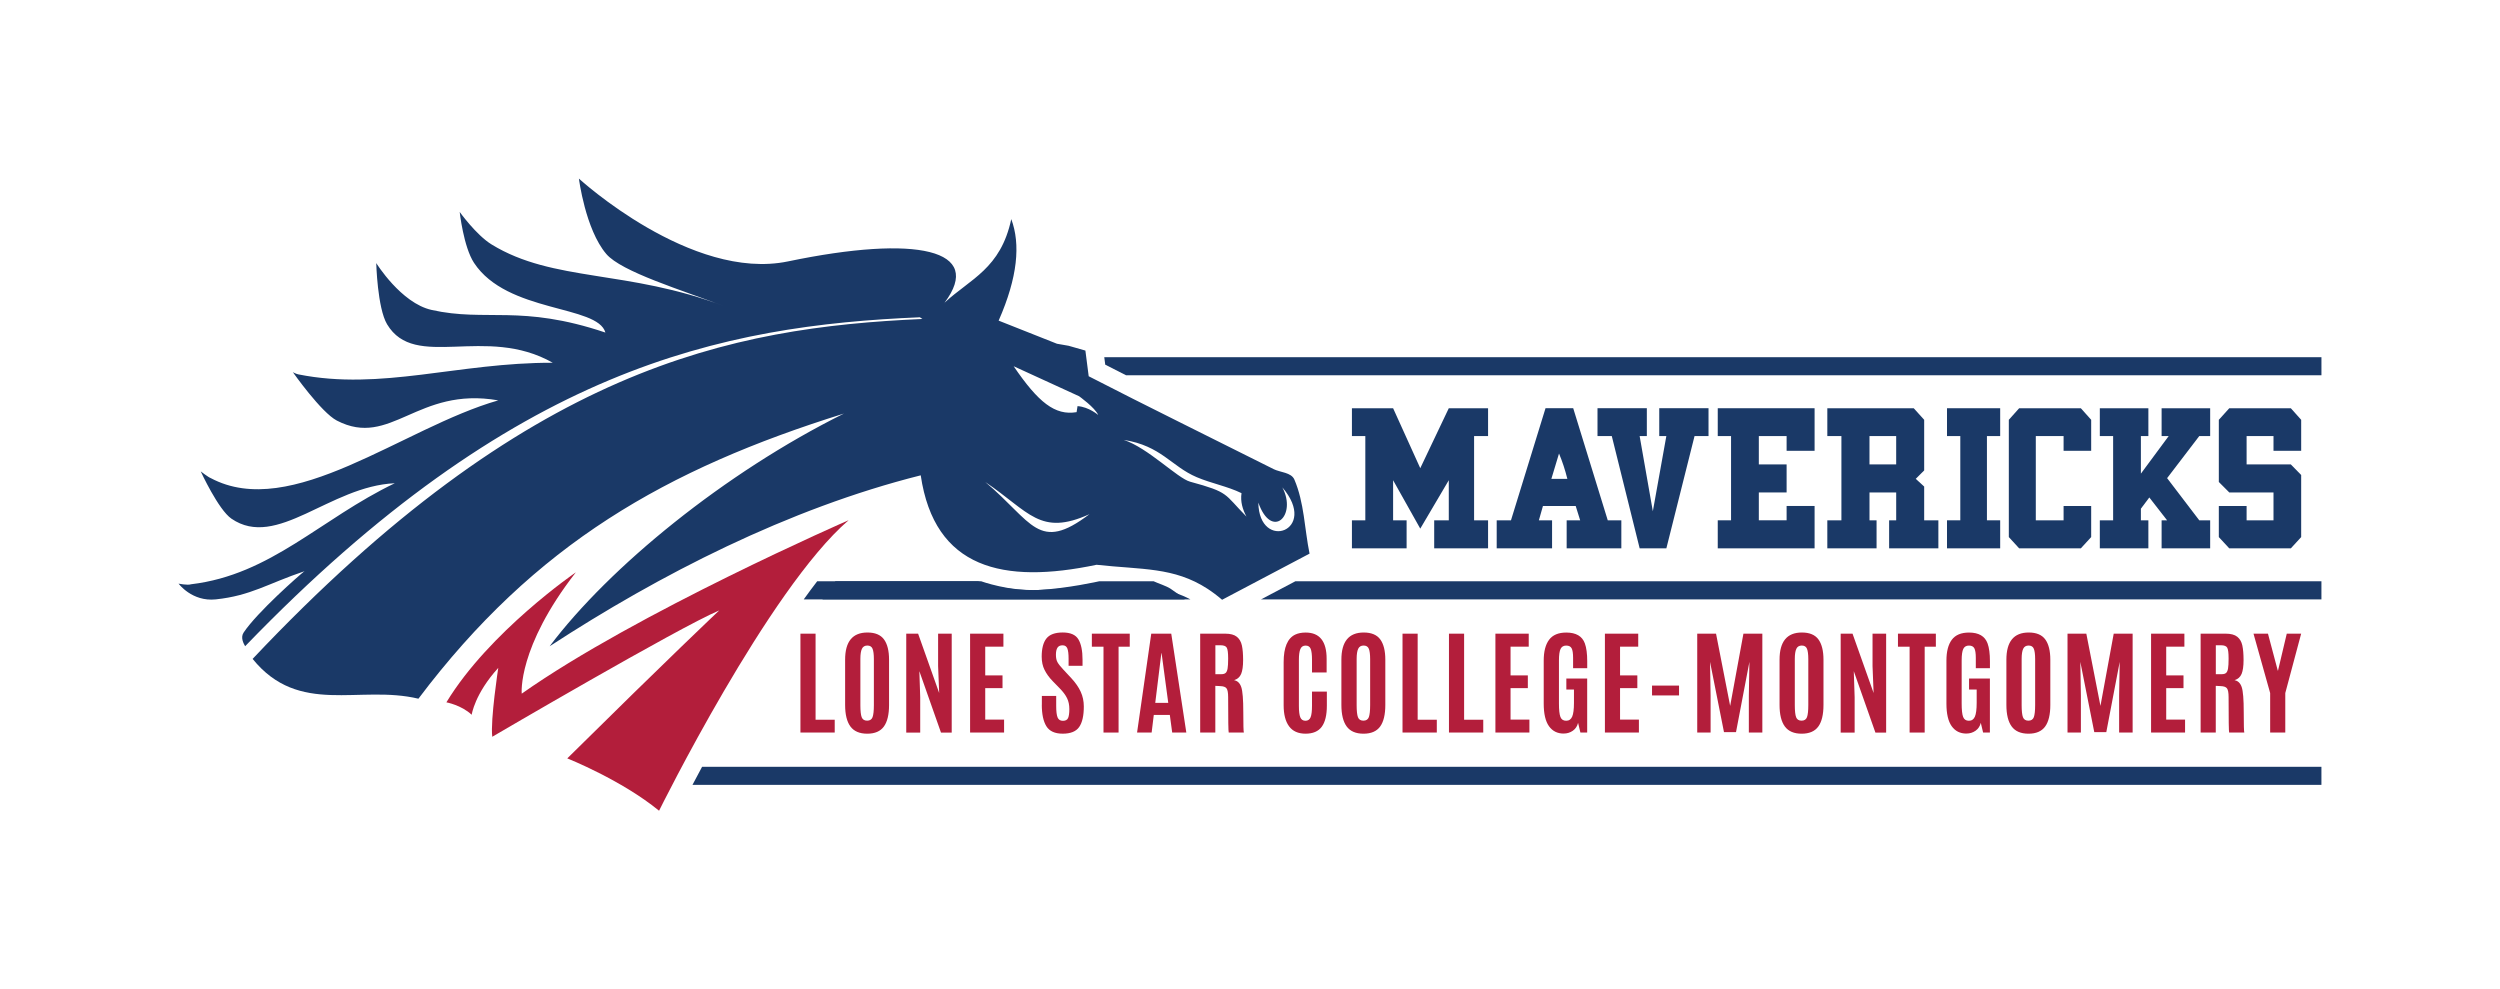 <?xml version="1.0" encoding="UTF-8"?><svg id="Layer_1" xmlns="http://www.w3.org/2000/svg" viewBox="0 0 1400 554"><defs><style>.cls-1,.cls-2{fill:#b31e3b;}.cls-3,.cls-4{fill:#1a3967;}.cls-4,.cls-2{fill-rule:evenodd;}</style></defs><path class="cls-3" d="M725.39,325.52c-6.4,3.38-12.8,6.75-19.2,10.13h593.81v-10.13H725.39Z"/><path class="cls-3" d="M618.39,200.04l.54,4.17c3.9,2,7.79,3.98,11.68,5.95h669.4v-10.13H618.39Z"/><path class="cls-4" d="M713.09,262.63c-37.57-18.88-70.11-34.78-103.42-51.93l-1.85-14.38-9.38-2.68-6.53-1.14-32.67-12.95c10.72-24.36,12.31-42.82,7.07-56.85-5.92,27.82-22.91,33.43-37.39,46.84-.13,.17-.25,.34-.38,.52,.1-.14,.18-.28,.28-.42,.03-.03,.07-.06,.1-.09,22.4-29.77-15.33-38.22-87.61-23.17-54.25,11.29-117.12-46.37-117.12-46.37,0,0,3.61,28.46,15.33,42.21,8.51,9.99,41.98,20.08,66.24,29.34-54.35-20.75-95.82-13.44-130.42-34.64-8.66-5.3-17.91-18.24-17.91-18.24,0,0,2.15,19.61,8.03,28.53,18.61,28.22,69.21,23.43,73.57,39.02-47.47-15.97-66.76-5.79-97.38-12.68-17.09-3.84-30.95-26.23-30.95-26.23,0,0,.64,25.18,6.07,34.27,15.65,26.19,55.01,.11,92.79,21.55-53.2-.14-95.87,15.83-142.49,6.51-1.36-.27-3.07-1.25-3.07-1.25,0,0,15.88,22.59,24.65,27.13,30.19,15.63,45.01-19.28,90.38-11.32-53.36,15.24-115.85,67.67-161.07,43.5-1.18-.38-5.55-3.73-5.55-3.73,0,0,9.86,21.44,17.19,26.47,25.45,17.47,55.02-18.2,91.49-19.84-41.51,19.89-69.32,51.24-114.04,56.57-2.05,.7-7.05-.36-7.05-.36,0,0,7.5,10.25,20.86,8.83,19.69-2.1,28.97-8.78,49.58-15.75,.32-.25,.4-.28,.2-.07-.07,.02-.13,.04-.2,.07-2.94,2.28-26.3,22.82-33.99,34.3-1.92,2.86,0,6.24,.83,7.68,150.92-156.43,266.81-179.47,377.87-184.21l1.39,.95c-107.87,4.84-220.77,26.84-375.07,190.36,26.05,32.16,59.72,14.36,92.85,22.29,65.32-86.7,138.95-128.67,238.29-159.68-66.8,33.18-131.4,85.93-164.81,130.32,61.54-40.14,133.65-77.09,207.81-95.73,7.73,52.33,46.12,61.1,98.45,50.09,25.27,2.79,43.26,1.18,62.14,13.44,2.7,1.76,5.42,3.79,8.18,6.16,16.32-8.61,32.64-17.22,48.97-25.84-2.83-13.82-2.93-28.51-8.5-41.48-1.74-4.05-7.87-3.95-11.76-5.9Zm-161.34,7.3c24.71,16.72,30.62,30.55,58.34,18.01-28.67,21.8-31.78,4.32-58.34-18.01Zm51.67-42.5l-.53,3.38c-12.06,2.02-21.44-5.44-35.25-25.72l36.64,16.8s8.94,6.37,10.7,10.51c0,0-5.19-4.53-11.56-4.97Zm94.58,61.87c-12.78-12.97-9.36-13.5-31.52-19.54-7.1-1.93-23.6-18.97-37.2-23.41,20.99,3.26,26.63,14.83,40.89,20.88,8.34,3.53,17.12,5.07,25.07,8.94-.69,4.74,.59,9.04,2.76,13.13Zm6.66-7.84c7.49,21.16,21.88,7.24,13.43-8.54,20.87,24.34-13.02,36.33-13.43,8.54Z"/><path class="cls-3" d="M450.1,335.65h216.51c-11.24-5.98-22.65-6.87-37.8-8.05-4.54-.35-9.22-.71-14.26-1.24-13.41,2.74-25.17,4.07-35.91,4.07-11.59,0-21.91-1.65-30.89-4.91h-90.13c-2.5,3.25-5.01,6.63-7.52,10.13Z"/><path class="cls-3" d="M393.18,429.39c-1.96,3.64-3.76,7.04-5.39,10.13h912.21v-10.13H393.18Z"/><path class="cls-2" d="M475.23,291.31s-119.05,51.97-183.06,97.14c0,0-2.55-25.75,30.3-67.94,0,0-48.48,33.22-72.49,72.8,0,0,8.4,1.53,14.16,6.96,0,0,1.66-11.74,14.89-26.25,0,0-4.5,29.23-3.36,38.57,0,0,104.33-61.15,127.11-70.76,0,0-28.13,26.52-85.1,82.86,0,0,30.42,12.11,51.4,29.32,0,0,61.31-124.13,106.14-162.69Z"/><g><path class="cls-3" d="M764.58,291.37v-47.17h-7.5v-15.59h23.06l15.21,33.58,15.97-33.58h22v15.59h-7.83v47.17h7.83v15.7h-30.17v-15.7h8.17v-22.44l-15.97,27.1-15.21-27.1v22.44h7.56v15.7h-30.62v-15.7h7.5Z"/><path class="cls-3" d="M881,228.61l19.34,62.76h7.61v15.7h-30.62v-15.7h7.56l-2.5-8.02h-18.34l-2.28,8.02h7.39v15.7h-31.01v-15.7h8l19.34-62.76h15.5Zm-7.95,25.35l-4.28,14.19h8.95c-1.26-5.05-2.82-9.78-4.67-14.19Z"/><path class="cls-3" d="M922.23,228.61v15.59h-4.03l7.39,42.11,7.56-42.11h-3.97v-15.59h27.59v15.59h-7.83l-15.78,62.88h-14.95l-15.61-62.88h-8v-15.59h27.64Z"/><path class="cls-3" d="M969.39,291.37v-47.17h-7.45v-15.59h54.23v23.84h-15.67v-8.25h-15.56v15.87h15.56v15.7h-15.56v15.59h15.56v-8.02h15.67v23.73h-54.23v-15.7h7.45Z"/><path class="cls-3" d="M1031.19,291.37v-47.17h-7.89v-15.59h48.39l5.85,6.48v28.35l-4.72,4.71,4.72,4.32v18.9h7.95v15.7h-27.58v-15.7h3.96v-15.59h-14.95v15.59h3.96v15.7h-27.58v-15.7h7.89Zm30.67-47.17h-14.95v15.87h14.95v-15.87Z"/><path class="cls-3" d="M1090.32,291.37h7.45v-47.17h-7.45v-15.59h29.78v15.59h-7.42v47.17h7.42v15.7h-29.78v-15.7Z"/><path class="cls-3" d="M1124.94,235.09l5.79-6.48h34.54l5.79,6.48v17.36h-15.45v-8.25h-15.56v47.17h15.56v-8.02h15.45v17.41l-5.79,6.31h-34.54l-5.79-6.31v-65.67Z"/><path class="cls-3" d="M1183.35,291.37v-47.17h-7.45v-15.59h27.19v15.59h-4.19v21.03l15.56-21.03h-3.96v-15.59h27.19v15.59h-6.11l-18,23.56,18,23.61h6.11v15.7h-27.19v-15.7h3.07l-9.95-12.79-4.72,6.28v6.51h4.19v15.7h-27.19v-15.7h7.45Z"/><path class="cls-3" d="M1258.1,283.35v8.02h15.06v-15.59h-24.77l-5.85-5.86v-34.82l5.85-6.48h34.48l5.79,6.48v17.36h-15.5v-8.25h-15.06v15.87h24.77l5.79,5.92v34.77l-5.79,6.31h-34.48l-5.85-6.31v-17.41h15.56Z"/></g><g><path class="cls-1" d="M448.24,410.23v-55.38h8.48v48.2h10.72v7.17h-19.2Z"/><path class="cls-1" d="M494.96,406.87c-1.94,2.66-5.04,4-9.31,4s-7.4-1.34-9.39-4.01c-1.99-2.68-2.99-6.71-2.99-12.1v-25.33c0-10.15,4.16-15.23,12.49-15.23,4.3,0,7.4,1.29,9.28,3.87,1.89,2.58,2.83,6.37,2.83,11.36v25.33c0,5.41-.97,9.45-2.91,12.11Zm-12.41-5.22c.49,1.28,1.51,1.92,3.05,1.92s2.55-.66,3.04-1.97c.48-1.31,.73-3.56,.73-6.75v-25.8c0-2.62-.25-4.53-.74-5.74-.49-1.21-1.47-1.81-2.91-1.81s-2.46,.6-3.04,1.81c-.58,1.21-.87,3.11-.87,5.71v25.83c0,3.25,.25,5.52,.74,6.8Z"/><path class="cls-1" d="M507.5,410.23v-55.38h6.64l11.8,33.23-.6-15.1v-18.12h7.62v55.38h-6.01l-12.11-34.39,.48,14.54v19.85h-7.81Z"/><path class="cls-1" d="M543.25,410.23v-55.38h18.66v7.27h-10.18v16.11h9.68v7.11h-9.68v17.62h10.56v7.27h-19.04Z"/><path class="cls-1" d="M583.44,394.66v-4.94h8.03v5.57c0,3.08,.26,5.25,.79,6.5,.53,1.25,1.52,1.87,2.97,1.87s2.42-.51,2.89-1.54c.47-1.03,.71-2.71,.71-5.03s-.42-4.36-1.27-6.09c-.84-1.73-2.18-3.54-4.02-5.43l-4.11-4.22c-1.92-1.99-3.41-4.06-4.48-6.2-1.07-2.14-1.6-4.61-1.6-7.43,0-4.57,.89-7.97,2.66-10.19,1.77-2.22,4.82-3.34,9.14-3.34s7.25,1.3,8.78,3.89c1.53,2.59,2.29,6.37,2.29,11.34v3.43h-7.81v-3.96c0-2.68-.23-4.61-.7-5.77-.46-1.16-1.35-1.75-2.67-1.75s-2.27,.44-2.85,1.32c-.58,.88-.87,2.2-.87,3.96s.29,3.17,.89,4.22c.59,1.05,1.65,2.39,3.19,4.03l4.59,4.94c2.3,2.48,4.03,4.98,5.2,7.52s1.75,5.31,1.75,8.31c0,5.18-.88,9.01-2.62,11.48-1.75,2.48-4.81,3.71-9.19,3.71s-7.42-1.38-9.14-4.14c-1.72-2.76-2.58-6.78-2.58-12.07Z"/><path class="cls-1" d="M617.96,410.23v-48.08h-6.52v-7.3h21.22v7.3h-6.26v48.08h-8.44Z"/><path class="cls-1" d="M636.76,410.23l7.94-55.38h11.2l8.44,55.38h-7.91l-1.33-9.88h-8.98l-1.2,9.88h-8.16Zm17.46-16.64l-3.73-27.81h-.13l-3.42,27.81h7.27Z"/><path class="cls-1" d="M683.3,384.21l-2.72-.13v26.15h-8.48v-55.38h14.01c2.91,0,5.08,.58,6.52,1.75,1.43,1.16,2.38,2.79,2.83,4.88,.45,2.09,.68,4.81,.68,8.18s-.36,5.93-1.08,7.69c-.72,1.76-2.04,2.95-3.98,3.56,1.92,.34,3.26,1.63,4.02,3.87,.76,2.24,1.14,6.92,1.14,14.02s.11,10.91,.32,11.44h-8.48c-.21-.42-.32-7.04-.32-19.85,0-2.45-.3-4.09-.89-4.89-.59-.81-1.78-1.23-3.57-1.28Zm-2.69-6.67h3.38c1.07,0,1.87-.24,2.39-.72,.52-.48,.88-1.31,1.08-2.49,.2-1.17,.3-2.97,.3-5.38v-.35c0-3-.25-4.96-.76-5.88-.51-.92-1.68-1.38-3.51-1.38h-2.88v16.2Z"/><path class="cls-1" d="M740.16,407.01c-1.92,2.57-4.93,3.85-9.05,3.85s-7.19-1.37-9.22-4.11c-2.03-2.74-3.05-6.67-3.05-11.81v-24.13c0-8.24,2.17-13.39,6.52-15.45,1.6-.75,3.54-1.13,5.82-1.13,7.82,0,11.73,4.91,11.73,14.72v7.62h-8.19v-7.08c0-2.85-.24-4.89-.73-6.12-.49-1.23-1.43-1.84-2.85-1.84s-2.39,.65-2.94,1.95c-.55,1.3-.82,3.29-.82,5.98v25.86c0,2.98,.26,5.11,.79,6.39,.53,1.28,1.49,1.92,2.88,1.92s2.35-.65,2.88-1.95c.53-1.3,.79-3.45,.79-6.45v-7.93h8.32v7.83c0,5.35-.96,9.31-2.88,11.88Z"/><path class="cls-1" d="M772.87,406.87c-1.94,2.66-5.04,4-9.31,4s-7.4-1.34-9.39-4.01c-1.99-2.68-2.99-6.71-2.99-12.1v-25.33c0-10.15,4.16-15.23,12.49-15.23,4.3,0,7.4,1.29,9.28,3.87,1.89,2.58,2.83,6.37,2.83,11.36v25.33c0,5.41-.97,9.45-2.91,12.11Zm-12.41-5.22c.49,1.28,1.51,1.92,3.05,1.92s2.55-.66,3.04-1.97c.48-1.31,.73-3.56,.73-6.75v-25.8c0-2.62-.25-4.53-.74-5.74-.49-1.21-1.47-1.81-2.91-1.81s-2.46,.6-3.04,1.81c-.58,1.21-.87,3.11-.87,5.71v25.83c0,3.25,.25,5.52,.74,6.8Z"/><path class="cls-1" d="M785.41,410.23v-55.38h8.48v48.2h10.72v7.17h-19.2Z"/><path class="cls-1" d="M811.42,410.23v-55.38h8.48v48.2h10.72v7.17h-19.2Z"/><path class="cls-1" d="M837.43,410.23v-55.38h18.66v7.27h-10.18v16.11h9.68v7.11h-9.68v17.62h10.56v7.27h-19.04Z"/><path class="cls-1" d="M875.65,410.8c-3.5,0-6.24-1.37-8.21-4.11-1.97-2.74-2.96-6.96-2.96-12.66v-24.07c0-5.12,1.01-9.02,3.02-11.7,2.01-2.68,5.21-4.03,9.6-4.03,5.46,0,8.93,2.02,10.41,6.07,.89,2.43,1.33,5.76,1.33,9.97v3.93h-7.91v-5.79c0-2.54-.27-4.32-.81-5.35-.54-1.03-1.55-1.54-3.04-1.54s-2.54,.61-3.15,1.84c-.61,1.23-.92,3.4-.92,6.53v24.01c0,3.63,.27,6.16,.82,7.58,.55,1.43,1.62,2.14,3.21,2.14s2.72-.77,3.38-2.3c.66-1.53,1-4.11,1-7.74v-7.46h-4.27v-6.14h11.67v30.24h-3.8l-1.3-5.44c-.44,1.87-1.41,3.34-2.91,4.41-1.5,1.07-3.23,1.6-5.19,1.6Z"/><path class="cls-1" d="M898.75,410.23v-55.38h18.66v7.27h-10.18v16.11h9.68v7.11h-9.68v17.62h10.56v7.27h-19.04Z"/><path class="cls-1" d="M925.14,389.44v-5.51h15.12v5.51h-15.12Z"/><path class="cls-1" d="M950.45,410.23v-55.38h10.53l7.91,40.46,7.43-40.46h10.59v55.38h-7.56v-20.64l.32-18.94-7.5,39.33h-6.74l-7.81-39.33,.32,18.94v20.64h-7.5Z"/><path class="cls-1" d="M1018.24,406.87c-1.94,2.66-5.04,4-9.31,4s-7.4-1.34-9.39-4.01c-1.99-2.68-2.99-6.71-2.99-12.1v-25.33c0-10.15,4.16-15.23,12.49-15.23,4.3,0,7.4,1.29,9.28,3.87s2.83,6.37,2.83,11.36v25.33c0,5.41-.97,9.45-2.91,12.11Zm-12.41-5.22c.49,1.28,1.51,1.92,3.05,1.92s2.55-.66,3.04-1.97c.48-1.31,.73-3.56,.73-6.75v-25.8c0-2.62-.25-4.53-.74-5.74-.49-1.21-1.47-1.81-2.91-1.81s-2.46,.6-3.04,1.81c-.58,1.21-.87,3.11-.87,5.71v25.83c0,3.25,.25,5.52,.74,6.8Z"/><path class="cls-1" d="M1030.78,410.23v-55.38h6.64l11.8,33.23-.6-15.1v-18.12h7.62v55.38h-6.01l-12.11-34.39,.48,14.54v19.85h-7.81Z"/><path class="cls-1" d="M1069.38,410.23v-48.08h-6.52v-7.3h21.22v7.3h-6.26v48.08h-8.44Z"/><path class="cls-1" d="M1101.17,410.8c-3.5,0-6.24-1.37-8.21-4.11s-2.96-6.96-2.96-12.66v-24.07c0-5.12,1.01-9.02,3.02-11.7,2.01-2.68,5.21-4.03,9.6-4.03,5.46,0,8.93,2.02,10.41,6.07,.89,2.43,1.33,5.76,1.33,9.97v3.93h-7.91v-5.79c0-2.54-.27-4.32-.81-5.35-.54-1.03-1.55-1.54-3.04-1.54s-2.54,.61-3.15,1.84c-.61,1.23-.92,3.4-.92,6.53v24.01c0,3.63,.27,6.16,.82,7.58,.55,1.43,1.62,2.14,3.21,2.14s2.72-.77,3.38-2.3c.66-1.53,1-4.11,1-7.74v-7.46h-4.27v-6.14h11.67v30.24h-3.8l-1.3-5.44c-.44,1.87-1.41,3.34-2.91,4.41-1.5,1.07-3.23,1.6-5.19,1.6Z"/><path class="cls-1" d="M1145.27,406.87c-1.94,2.66-5.04,4-9.31,4s-7.4-1.34-9.39-4.01c-1.99-2.68-2.99-6.71-2.99-12.1v-25.33c0-10.15,4.16-15.23,12.49-15.23,4.3,0,7.4,1.29,9.28,3.87s2.83,6.37,2.83,11.36v25.33c0,5.41-.97,9.45-2.91,12.11Zm-12.41-5.22c.49,1.28,1.51,1.92,3.05,1.92s2.55-.66,3.04-1.97c.48-1.31,.73-3.56,.73-6.75v-25.8c0-2.62-.25-4.53-.74-5.74-.49-1.21-1.47-1.81-2.91-1.81s-2.46,.6-3.04,1.81c-.58,1.21-.87,3.11-.87,5.71v25.83c0,3.25,.25,5.52,.74,6.8Z"/><path class="cls-1" d="M1157.81,410.23v-55.38h10.53l7.91,40.46,7.43-40.46h10.59v55.38h-7.56v-20.64l.32-18.94-7.5,39.33h-6.74l-7.81-39.33,.32,18.94v20.64h-7.5Z"/><path class="cls-1" d="M1204.6,410.23v-55.38h18.66v7.27h-10.18v16.11h9.68v7.11h-9.68v17.62h10.56v7.27h-19.04Z"/><path class="cls-1" d="M1243.55,384.21l-2.72-.13v26.15h-8.48v-55.38h14.01c2.91,0,5.08,.58,6.52,1.75,1.43,1.16,2.38,2.79,2.83,4.88,.45,2.09,.68,4.81,.68,8.18s-.36,5.93-1.08,7.69c-.72,1.76-2.04,2.95-3.98,3.56,1.92,.34,3.26,1.63,4.02,3.87s1.14,6.92,1.14,14.02,.11,10.91,.32,11.44h-8.48c-.21-.42-.32-7.04-.32-19.85,0-2.45-.3-4.09-.89-4.89-.59-.81-1.78-1.23-3.57-1.28Zm-2.69-6.67h3.38c1.07,0,1.87-.24,2.39-.72,.52-.48,.88-1.31,1.08-2.49s.3-2.97,.3-5.38v-.35c0-3-.25-4.96-.76-5.88-.51-.92-1.68-1.38-3.51-1.38h-2.88v16.2Z"/><path class="cls-1" d="M1271.29,410.23v-22.12l-9.33-33.26h8.1l5.5,20.7h.13l4.9-20.7h8.06l-8.89,33.26v22.12h-8.48Z"/></g><path class="cls-3" d="M655.52,329.69c-2.49-1.62-6.97-2.99-9.46-4.17h-30.53s-17.68,4.02-33.99,4.87c-16.31,.85-32.06-4.87-32.06-4.87h-81.65c-2.42,3.28-4.84,6.67-7.26,10.13h202.88c-2.68-2.28-5.31-4.25-7.93-5.96Z"/></svg>